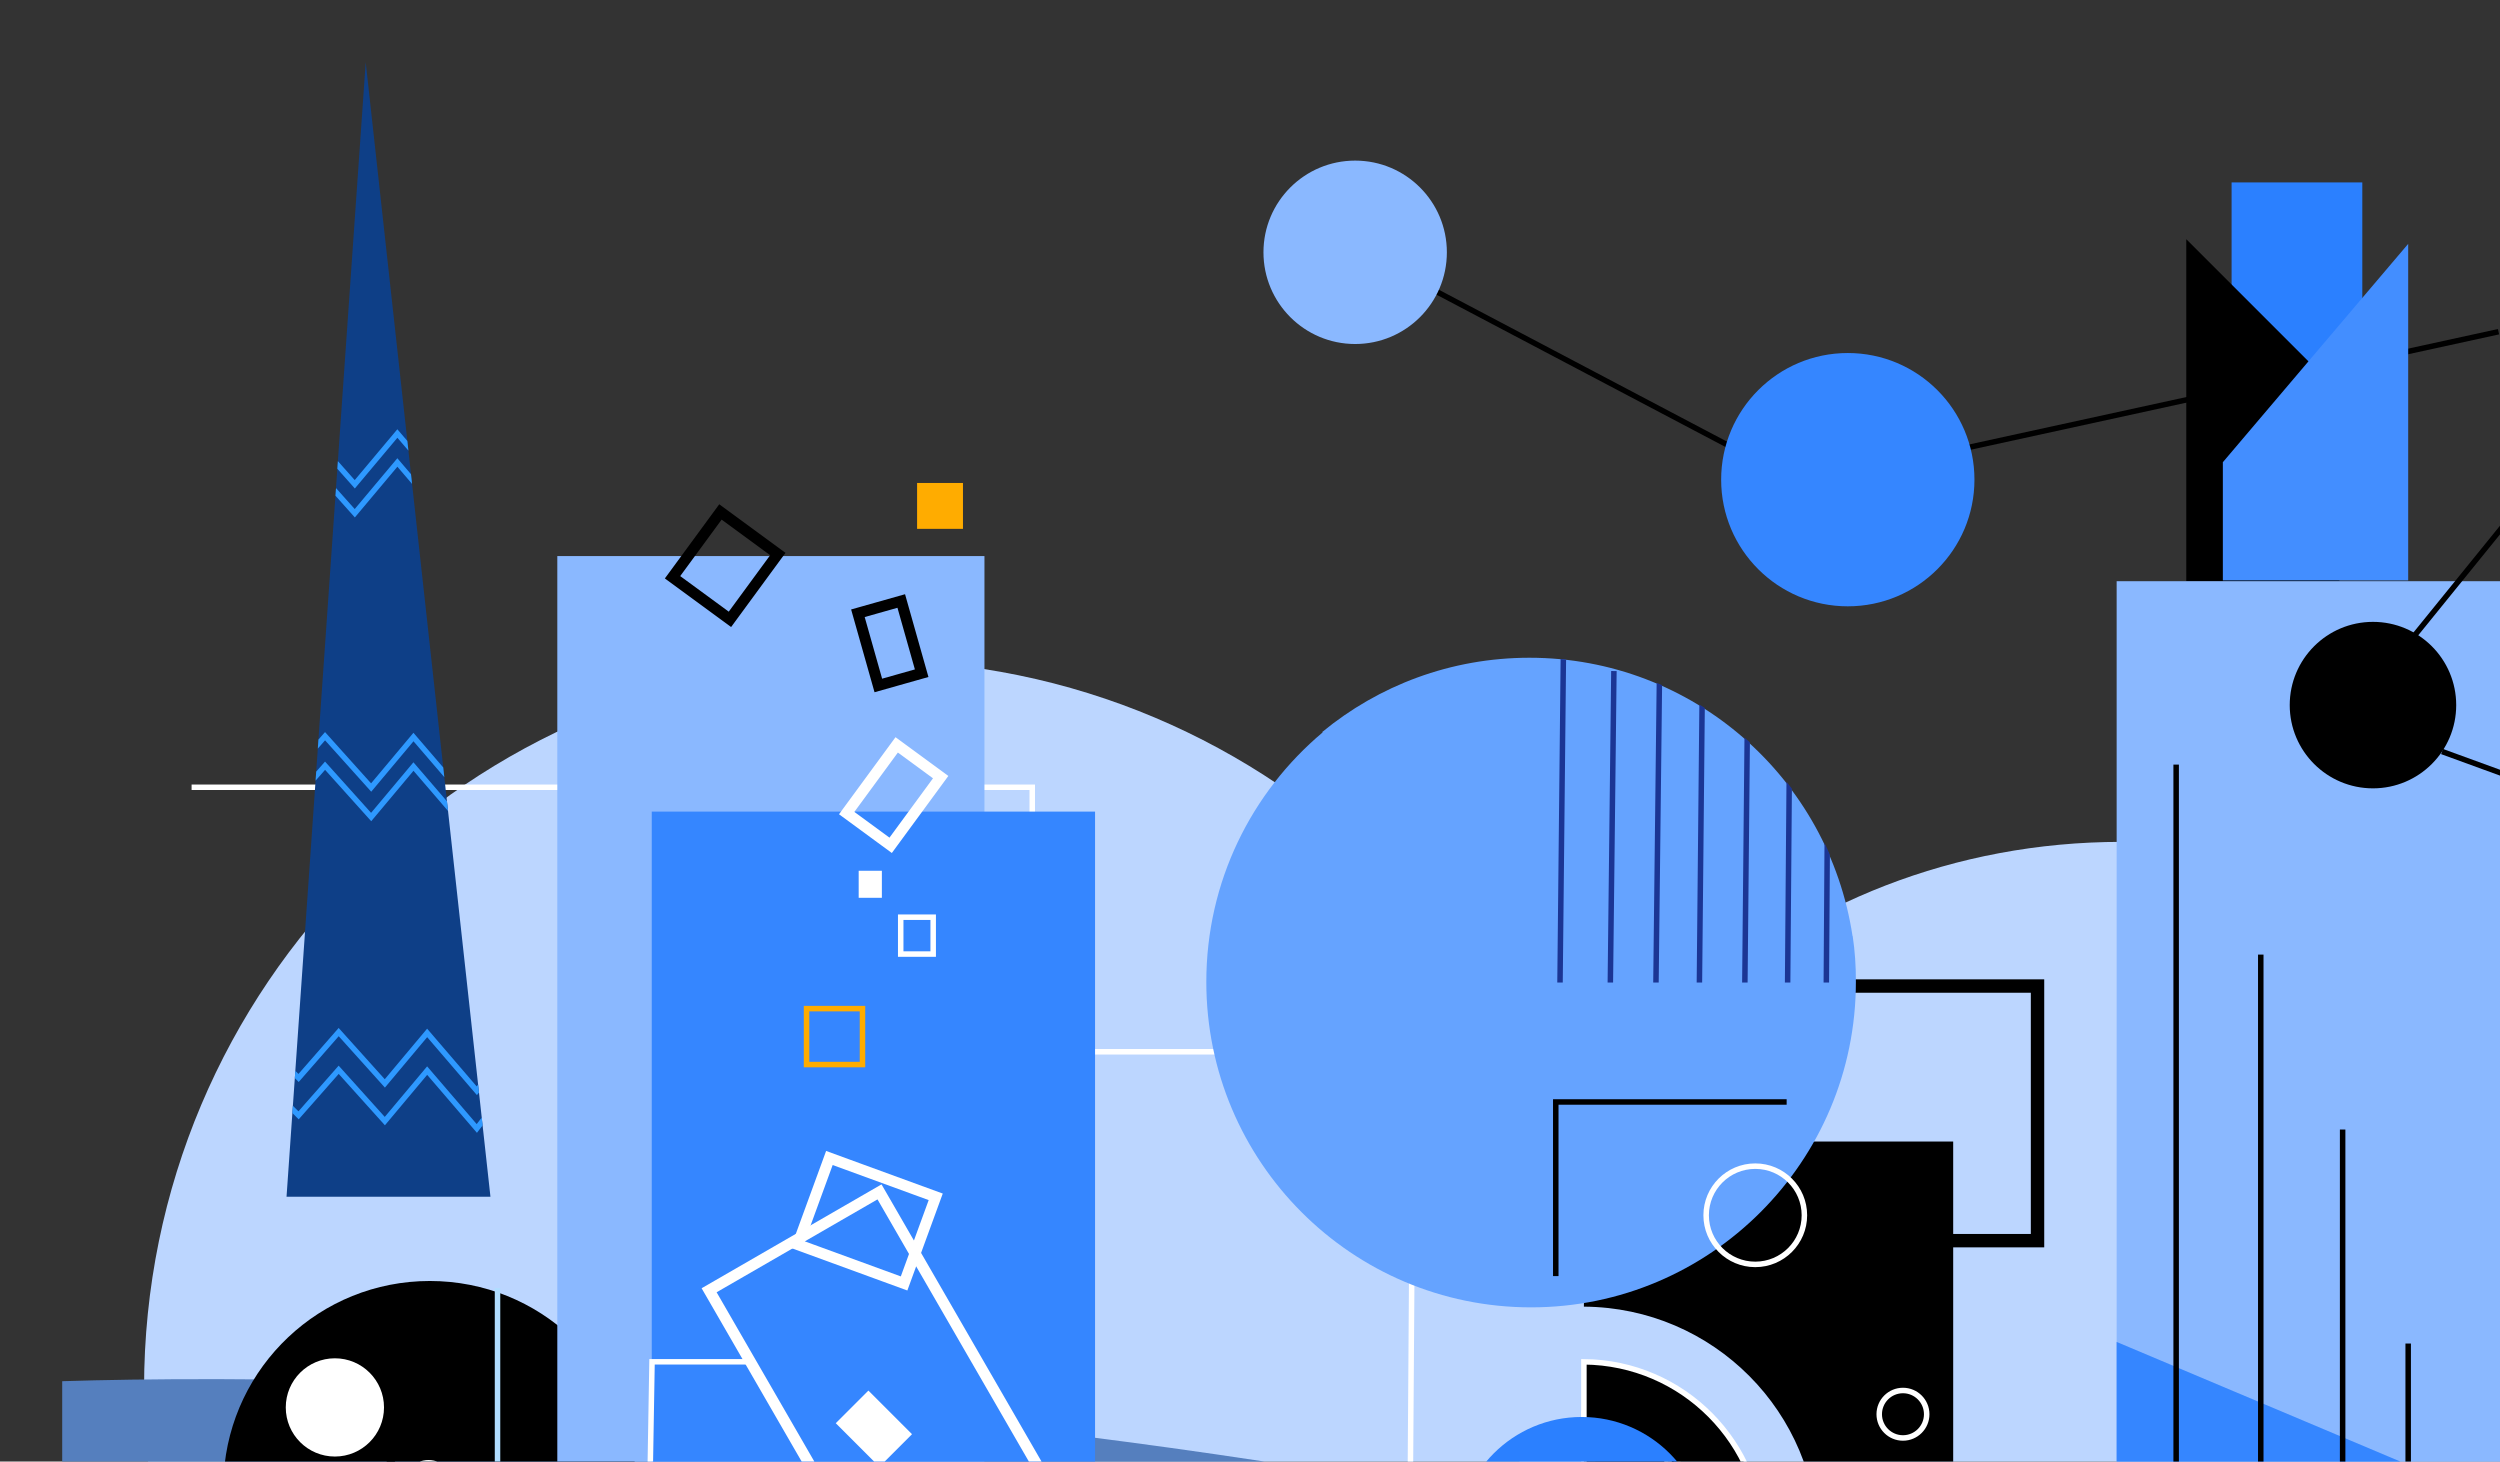 <?xml version="1.0" encoding="utf-8"?>
<!-- Generator: Adobe Illustrator 26.0.3, SVG Export Plug-In . SVG Version: 6.00 Build 0)  -->
<svg version="1.1" id="Layer_1" xmlns="http://www.w3.org/2000/svg" xmlns:xlink="http://www.w3.org/1999/xlink" x="0px" y="0px"
	 viewBox="0 0 455 266" style="enable-background:new 0 0 455 266;" xml:space="preserve">
<rect x="0" y="0" width="455" height="266" fill="#333333" stroke="none"/>
<style type="text/css">
	.st0{clip-path:url(#SVGID_00000180326208059488350040000006132964355259317903_);}
	.st1{fill:#BCD6FF;}
	.st2{fill:#557FBE;}
	.st3{fill:#2B80FF;}
	.st4{fill:none;stroke:#FFFFFF;stroke-miterlimit:10;}
	.st5{fill:none;stroke:#000000;stroke-miterlimit:10;}
	.st6{fill:#8AB8FF;}
	.st7{fill:#3586FF;}
	.st8{fill:#438EFF;}
	.st9{stroke:#FFFFFF;stroke-miterlimit:10;}
	.st10{fill:none;stroke:#000000;stroke-width:2.439;stroke-miterlimit:10;}
	.st11{fill:#65A3FF;}
	.st12{fill:#FFFFFF;}
	.st13{fill:#1B3594;}
	.st14{fill:none;stroke:#FFFFFF;stroke-width:2;stroke-miterlimit:10;}
	.st15{fill:none;stroke:#FFFFFF;stroke-width:2;stroke-miterlimit:9.999;}
	.st16{fill:none;stroke:#FFAC00;stroke-miterlimit:10;}
	.st17{fill:none;stroke:#000000;stroke-width:2;stroke-miterlimit:9.999;}
	.st18{fill:none;stroke:#000000;stroke-width:2;stroke-miterlimit:10;}
	.st19{fill:none;stroke:#FFFFFF;stroke-width:2;stroke-miterlimit:9.999;}
	.st20{fill:#FFAC00;}
	.st21{fill:#0E3F87;}
	.st22{clip-path:url(#SVGID_00000131337023150537314940000003217039427010961043_);fill:none;stroke:#2E99FF;stroke-miterlimit:10;}
	.st23{clip-path:url(#SVGID_00000139995440680352740850000014512588362369054651_);fill:none;stroke:#2E99FF;stroke-miterlimit:10;}
	.st24{clip-path:url(#SVGID_00000055685761572079049000000014270908194557775498_);fill:none;stroke:#2E99FF;stroke-miterlimit:10;}
	.st25{clip-path:url(#SVGID_00000144298714751559185450000016532067800288507067_);fill:none;stroke:#2E99FF;stroke-miterlimit:10;}
	.st26{clip-path:url(#SVGID_00000145751572279198200680000012804492898156189348_);fill:none;stroke:#2E99FF;stroke-miterlimit:10;}
	.st27{clip-path:url(#SVGID_00000066476159925935946810000004738406226526122390_);fill:none;stroke:#2E99FF;stroke-miterlimit:10;}
	.st28{fill:none;stroke:#B0DDFF;stroke-miterlimit:10;}
	.st29{fill:none;stroke:#000000;stroke-width:2;stroke-miterlimit:10;}
	.st30{fill:#4C9D34;}
	.st31{clip-path:url(#SVGID_00000107572676167576851600000002841811688132591008_);}
	.st32{fill:none;stroke:#1B3594;stroke-miterlimit:10;}
</style>
<g>
	<defs>
		<rect id="SVGID_1_" width="455" height="266"/>
	</defs>
	<clipPath id="SVGID_00000098905580028028667340000013316873305756178585_">
		<use xlink:href="#SVGID_1_"  style="overflow:visible;"/>
	</clipPath>
	<g style="clip-path:url(#SVGID_00000098905580028028667340000013316873305756178585_);">
		<path class="st1" d="M158.65,120.2c73.14,0,132.43,59.29,132.43,132.43s-59.29,82.75-132.43,82.75s-132.43-9.61-132.43-82.75
			S85.51,120.2,158.65,120.2z"/>
		<path class="st1" d="M386.13,153.22c60.96,0,110.38,45.25,110.38,101.06s-49.42,80.06-110.38,80.06s-110.38-24.24-110.38-80.06
			S325.17,153.22,386.13,153.22z"/>
		<path class="st2" d="M11.32,251.38v103.87h366.36l91.8-25.68C275.2,251.33,69.54,249.54,11.32,251.38z"/>
		<rect x="406.15" y="33.2" class="st3" width="23.79" height="37.95"/>
		<polygon points="397.9,105.78 397.9,43.53 425.77,71.4 425.77,105.78 		"/>
		<path class="st4" d="M274.21,355.25c0.25-1.79,0.2-3.48-0.05-5.22l6.01-1.74l-1.64-5.61l-6.06,1.74
			c-1.39-3.08-3.53-5.81-6.36-7.95l3.03-5.51l-5.12-2.83l-3.03,5.51c-3.28-1.24-6.76-1.59-10.08-1.14l-1.69-6.06l-5.61,1.64
			l1.74,6.06c-3.08,1.39-5.86,3.53-8,6.36l-5.46-3.03l-2.83,5.12l5.46,3.03c-1.19,3.13-1.59,6.46-1.24,9.64"/>
		<line class="st5" x1="258.81" y1="51.68" x2="317.72" y2="82.73"/>
		<rect x="385.23" y="105.78" class="st6" width="73.52" height="247.24"/>
		<path class="st7" d="M385.23,244.23l73.52,31v80.03h-73.52C385.23,355.25,385.23,242.98,385.23,244.23z"/>
		<line class="st5" x1="330.69" y1="87.45" x2="454.73" y2="60.37"/>
		<circle class="st7" cx="336.3" cy="87.3" r="23.05"/>
		<circle class="st6" cx="246.64" cy="45.92" r="16.69"/>
		<circle cx="431.88" cy="128.33" r="15.15"/>
		<line class="st5" x1="468.79" y1="79.45" x2="435.88" y2="120.06"/>
		<line class="st5" x1="396.06" y1="139.16" x2="396.06" y2="355.25"/>
		<line class="st5" x1="449.22" y1="281.73" x2="449.22" y2="355.25"/>
		<line class="st5" x1="426.36" y1="205.58" x2="426.36" y2="355.25"/>
		<line class="st5" x1="411.46" y1="173.74" x2="411.46" y2="355.25"/>
		<line class="st5" x1="438.29" y1="244.52" x2="438.29" y2="355.25"/>
		<polygon class="st8" points="438.29,44.38 404.56,84.12 404.56,105.63 438.29,105.63 		"/>
		<path d="M288.27,207.76v30.05c23.55,0.15,42.57,19.27,42.57,42.82s-19.03,42.67-42.57,42.82v31.79h67.21V207.76H288.27z"/>
		<path class="st9" d="M309.43,278.65c0-11.72-9.44-21.26-21.16-21.41v42.82C299.99,299.96,309.43,290.42,309.43,278.65z"/>
		<path class="st9" d="M309.43,280.64c0,11.72-9.44,21.26-21.16,21.41v11.38c17.98-0.15,32.54-14.75,32.54-32.79
			c0-18.03-14.56-32.64-32.54-32.79v11.38C299.99,259.38,309.43,268.91,309.43,280.64z"/>
		<line class="st5" x1="444.45" y1="136.78" x2="494.17" y2="154.91"/>
		<rect x="324.49" y="179.46" class="st10" width="46.34" height="46.34"/>
		<circle class="st3" cx="287.87" cy="280.54" r="22.65"/>
		<polyline class="st4" points="34.87,143.28 187.87,143.28 187.87,191.42 257.22,191.42 256.27,328.48 		"/>
		<path class="st11" d="M337.19,170.36c-0.01,0-0.02,0-0.03,0c-4.33-28.65-28.99-50.65-58.8-50.65c-14.34,0-27.48,5.08-37.72,13.52
			c0.03,0.02,0.06,0.04,0.09,0.06c-12.97,10.9-21.18,27.18-21.18,45.42c0,32.74,26.49,59.23,59.11,59.23s59.11-26.54,59.11-59.23
			C337.79,175.85,337.59,173.05,337.19,170.36z"/>
		<path d="M115.79,270.75c0-0.75-0.05-1.54-0.05-2.29v-0.1l0,0c-1.24-19.67-17.54-35.22-37.51-35.22s-36.26,15.55-37.51,35.22h-0.1
			v86.68h75.11v-82.02C115.74,272.29,115.79,271.5,115.79,270.75z"/>
		<rect x="101.43" y="101.21" class="st6" width="77.74" height="253.5"/>
		<rect x="118.62" y="147.71" class="st7" width="80.68" height="207.55"/>
		<path class="st5" d="M63.33,273.04c1.59-2.83,4.67-4.42,7.15-6.51c1.44-1.19,2.68-2.58,3.87-4.02c-0.2,0.05-0.4,0.1-0.6,0.1"/>
		<path class="st5" d="M53.35,250.83c3.18,2.93,7.4,4.87,9.64,8.59c-0.25-0.2-0.5-0.4-0.75-0.55"/>
		<polyline class="st5" points="325.17,200.56 283.15,200.56 283.15,232.25 		"/>
		<ellipse class="st12" cx="287.87" cy="280.54" rx="12.12" ry="12.12"/>
		<polygon class="st13" points="118.67,268.47 98.75,268.47 98.8,289.28 77.14,289.28 77.14,312.68 55.63,312.68 55.63,337.37 
			35.41,337.37 35.41,355.25 118.67,355.25 		"/>
		<polyline class="st4" points="35.31,355.3 35.31,337.37 55.14,337.37 55.14,312.68 76.65,312.68 76.65,289.28 98.3,289.28 
			98.25,268.47 118.32,268.47 118.67,247.85 136.6,247.85 		"/>
		<g>
			
				<rect x="142.36" y="221.67" transform="matrix(0.866 -0.5 0.5 0.866 -105.06 114.042)" class="st14" width="35.81" height="62.79"/>
			
				<rect x="154.89" y="254.42" transform="matrix(0.707 -0.707 0.707 0.707 -137.274 188.655)" class="st12" width="8.4" height="11.23"/>
			
				<rect x="149.43" y="211.81" transform="matrix(0.343 -0.939 0.939 0.343 -104.955 294.183)" class="st15" width="16.79" height="20.61"/>
			<rect x="146.79" y="183.57" class="st16" width="10.18" height="10.18"/>
		</g>
		
			<rect x="145.24" y="327.35" transform="matrix(0.806 -0.592 0.592 0.806 -167.258 152.787)" class="st12" width="8.84" height="8.84"/>
		
			<rect x="152.4" y="344.03" transform="matrix(0.39 -0.921 0.921 0.39 -224.269 352.596)" class="st12" width="2.88" height="2.88"/>
		<rect x="163.93" y="166.93" class="st4" width="5.91" height="6.71"/>
		<rect x="156.28" y="158.48" class="st12" width="4.22" height="4.92"/>
		
			<rect x="124.7" y="96.44" transform="matrix(0.591 -0.806 0.806 0.591 -29.026 148.574)" class="st17" width="14.75" height="12.96"/>
		
			<rect x="157.86" y="110.35" transform="matrix(0.962 -0.272 0.272 0.962 -25.737 48.394)" class="st18" width="8.2" height="13.66"/>
		
			<rect x="155.07" y="139.72" transform="matrix(0.591 -0.806 0.806 0.591 -50.164 190.391)" class="st19" width="15.4" height="9.93"/>
		<rect x="166.91" y="87.9" class="st20" width="8.35" height="8.35"/>
		<circle class="st4" cx="319.46" cy="221.18" r="8.94"/>
		<circle class="st12" cx="60.95" cy="256.15" r="8.94"/>
		<circle class="st4" cx="346.34" cy="257.39" r="4.32"/>
		<circle class="st4" cx="77.99" cy="270.55" r="4.32"/>
		<polygon class="st21" points="52.15,217.8 89.26,217.8 66.56,11.34 		"/>
		<g>
			<g>
				<g>
					<g>
						<defs>
							<polygon id="SVGID_00000057863822309771885320000017462408274759023528_" points="52.15,217.8 89.26,217.8 66.56,11.34 
															"/>
						</defs>
						<clipPath id="SVGID_00000019644330731317134390000009473729563579663534_">
							<use xlink:href="#SVGID_00000057863822309771885320000017462408274759023528_"  style="overflow:visible;"/>
						</clipPath>
						
							<polyline style="clip-path:url(#SVGID_00000019644330731317134390000009473729563579663534_);fill:none;stroke:#2E99FF;stroke-miterlimit:10;" points="
							46.09,194.75 54.34,202.99 61.64,194.7 70.04,204.04 77.74,194.85 86.78,205.38 94.93,194.75 						"/>
					</g>
				</g>
			</g>
			<g>
				<g>
					<g>
						<defs>
							<polygon id="SVGID_00000086654195495072493860000001536954258457121969_" points="52.15,217.8 89.26,217.8 66.56,11.34 
															"/>
						</defs>
						<clipPath id="SVGID_00000121241223620954634820000006352999918652116356_">
							<use xlink:href="#SVGID_00000086654195495072493860000001536954258457121969_"  style="overflow:visible;"/>
						</clipPath>
						
							<polyline style="clip-path:url(#SVGID_00000121241223620954634820000006352999918652116356_);fill:none;stroke:#2E99FF;stroke-miterlimit:10;" points="
							46.09,187.89 54.34,196.19 61.64,187.84 70.04,197.18 77.74,187.99 86.78,198.52 94.93,187.89 						"/>
					</g>
				</g>
			</g>
			<g>
				<g>
					<g>
						<defs>
							<polygon id="SVGID_00000011728731940007767460000015306440760350940569_" points="52.15,217.8 89.26,217.8 66.56,11.34 
															"/>
						</defs>
						<clipPath id="SVGID_00000124874958694214303380000009196085002533904001_">
							<use xlink:href="#SVGID_00000011728731940007767460000015306440760350940569_"  style="overflow:visible;"/>
						</clipPath>
						
							<polyline style="clip-path:url(#SVGID_00000124874958694214303380000009196085002533904001_);fill:none;stroke:#2E99FF;stroke-miterlimit:10;" points="
							43.61,139.41 51.86,147.66 59.16,139.36 67.55,148.7 75.25,139.51 84.3,150.04 92.44,139.41 						"/>
					</g>
				</g>
			</g>
			<g>
				<g>
					<g>
						<defs>
							<polygon id="SVGID_00000067212880951946601140000001054005243456889219_" points="52.15,217.8 89.26,217.8 66.56,11.34 
															"/>
						</defs>
						<clipPath id="SVGID_00000162350242070918478130000017290912526308405147_">
							<use xlink:href="#SVGID_00000067212880951946601140000001054005243456889219_"  style="overflow:visible;"/>
						</clipPath>
						
							<polyline style="clip-path:url(#SVGID_00000162350242070918478130000017290912526308405147_);fill:none;stroke:#2E99FF;stroke-miterlimit:10;" points="
							43.61,134.04 51.86,142.29 59.16,133.99 67.55,143.33 75.25,134.14 84.3,144.67 92.44,134.04 						"/>
					</g>
				</g>
			</g>
			<g>
				<g>
					<g>
						<defs>
							<polygon id="SVGID_00000176753925364307879570000016250049482122492840_" points="52.15,217.8 89.26,217.8 66.56,11.34 
															"/>
						</defs>
						<clipPath id="SVGID_00000157992263743939762300000006183622676408566199_">
							<use xlink:href="#SVGID_00000176753925364307879570000016250049482122492840_"  style="overflow:visible;"/>
						</clipPath>
						
							<polyline style="clip-path:url(#SVGID_00000157992263743939762300000006183622676408566199_);fill:none;stroke:#2E99FF;stroke-miterlimit:10;" points="
							40.63,84.12 48.88,92.37 56.23,84.07 64.57,93.41 72.32,84.17 81.36,94.75 89.46,84.12 						"/>
					</g>
				</g>
			</g>
			<g>
				<g>
					<g>
						<defs>
							<polygon id="SVGID_00000109725808201886503910000001572448091413090480_" points="52.15,217.8 89.26,217.8 66.56,11.34 
															"/>
						</defs>
						<clipPath id="SVGID_00000072265468694680288690000007085061196040633227_">
							<use xlink:href="#SVGID_00000109725808201886503910000001572448091413090480_"  style="overflow:visible;"/>
						</clipPath>
						
							<polyline style="clip-path:url(#SVGID_00000072265468694680288690000007085061196040633227_);fill:none;stroke:#2E99FF;stroke-miterlimit:10;" points="
							40.63,78.85 48.88,87.1 56.23,78.75 64.57,88.14 72.32,78.9 81.36,89.44 89.46,78.85 						"/>
					</g>
				</g>
			</g>
		</g>
		<polyline class="st28" points="71.08,283.37 90.55,283.37 90.55,234.44 		"/>
		<ellipse class="st29" cx="287.88" cy="280.54" rx="4.42" ry="4.42"/>
		<path class="st4" d="M240.03,317.8v-3.03h-3.23c-0.25-1.79-0.99-3.48-2.04-4.87l2.29-2.29l-2.14-2.14l-2.29,2.29
			c-1.39-1.04-3.03-1.74-4.87-1.99v-3.28h-3.03v3.28c-1.79,0.25-3.48,0.94-4.87,1.99l-2.29-2.29l-2.14,2.14l2.29,2.29
			c-1.04,1.39-1.74,3.03-2.04,4.87h-3.23v3.03h3.23c0.25,1.84,0.94,3.48,1.99,4.87l-2.29,2.29l2.14,2.14l2.24-2.24
			c1.39,1.04,3.08,1.79,4.87,2.04v3.18h3.03v-3.18c1.84-0.25,3.48-0.99,4.87-2.04l2.24,2.24l2.14-2.14l-2.29-2.29
			c1.04-1.39,1.74-3.08,1.99-4.87H240.03z"/>
		<polygon class="st30" points="377.63,355 36.01,355 36.01,355 		"/>
		<g>
			<g>
				<defs>
					<path id="SVGID_00000015350093341962012050000012412528093648745621_" d="M337.79,178.82h-59.11V119.7l0,0
						C311.33,119.7,337.79,146.17,337.79,178.82L337.79,178.82z"/>
				</defs>
				<clipPath id="SVGID_00000106833181693642446420000012472789600958841253_">
					<use xlink:href="#SVGID_00000015350093341962012050000012412528093648745621_"  style="overflow:visible;"/>
				</clipPath>
				<g style="clip-path:url(#SVGID_00000106833181693642446420000012472789600958841253_);">
					<line class="st32" x1="283.87" y1="183.96" x2="284.55" y2="118.05"/>
					<line class="st32" x1="293.04" y1="182.58" x2="293.73" y2="122.13"/>
					<line class="st32" x1="301.34" y1="182.69" x2="302.02" y2="123.24"/>
					<line class="st32" x1="309.22" y1="186.4" x2="309.81" y2="125.25"/>
					<line class="st32" x1="317.48" y1="187.7" x2="318.05" y2="128.23"/>
					<line class="st32" x1="325.26" y1="189.97" x2="325.74" y2="129.16"/>
					<line class="st32" x1="332.31" y1="191.33" x2="332.68" y2="134.49"/>
				</g>
			</g>
		</g>
	</g>
</g>
</svg>
